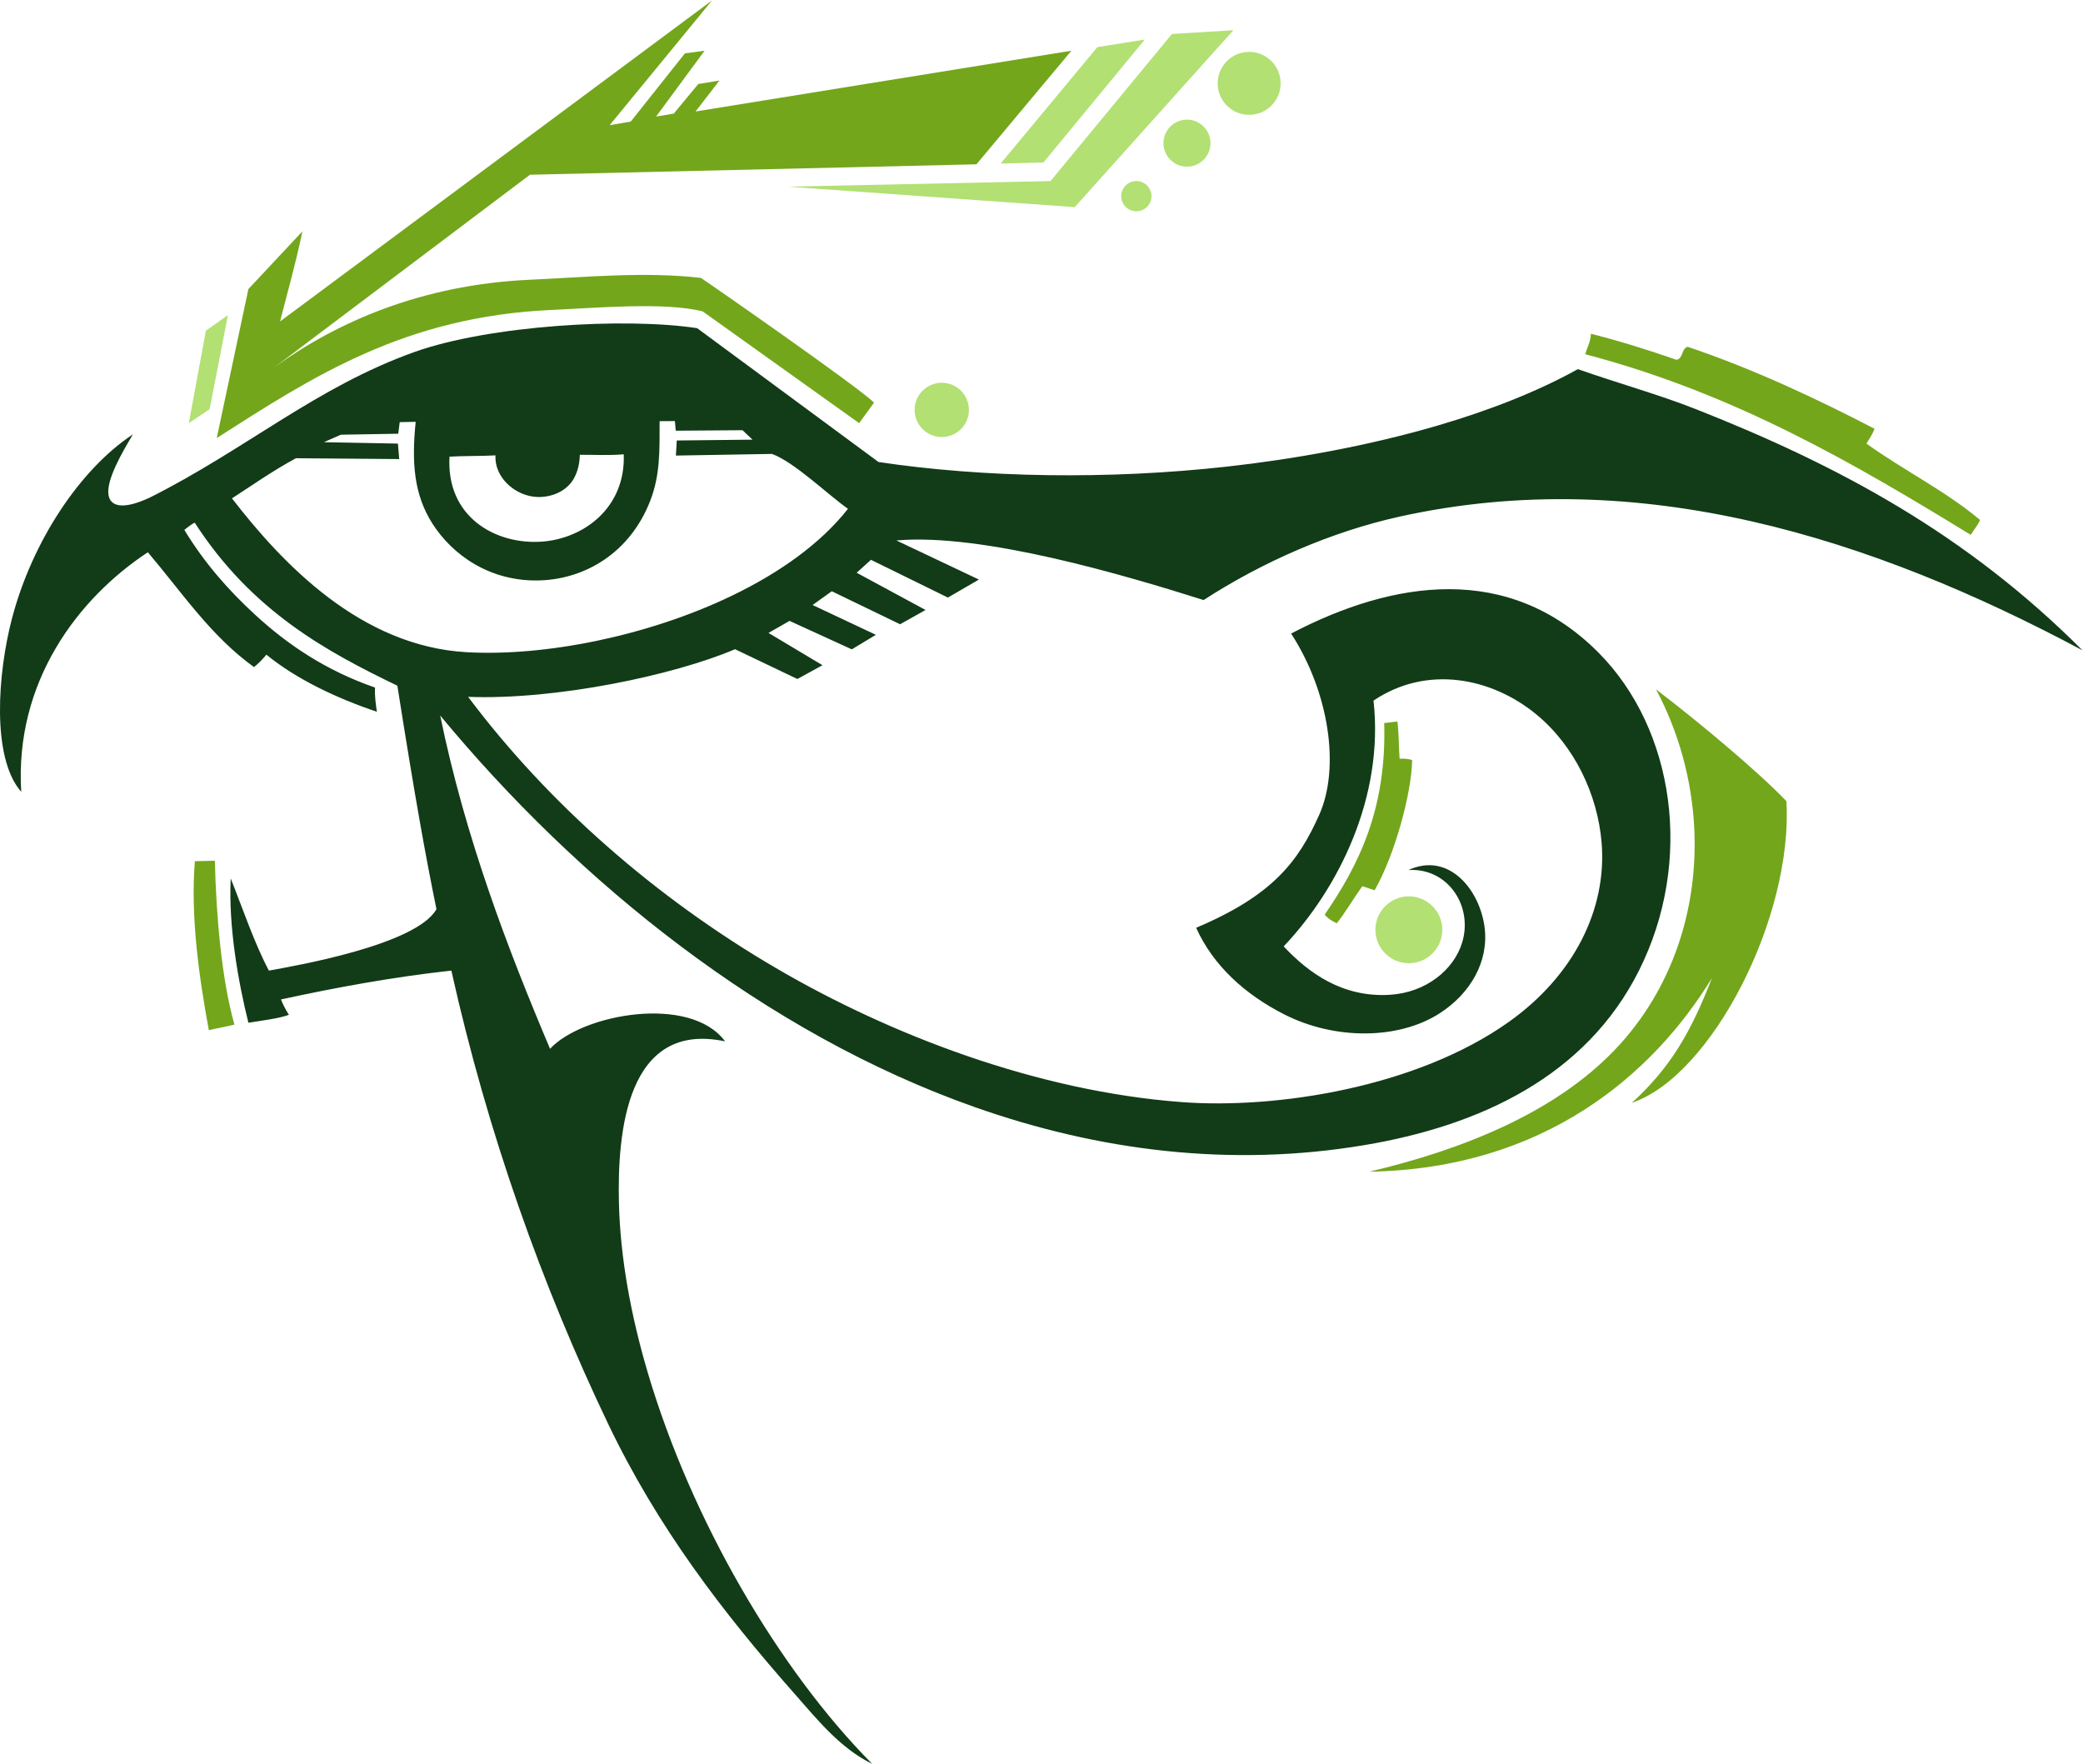 <?xml version="1.0" encoding="UTF-8" standalone="no"?>
<svg
   xmlns:dc="http://purl.org/dc/elements/1.1/"
   xmlns:cc="http://creativecommons.org/ns#"
   xmlns:rdf="http://www.w3.org/1999/02/22-rdf-syntax-ns#"
   xmlns:svg="http://www.w3.org/2000/svg"
   xmlns="http://www.w3.org/2000/svg"
   viewBox="0 0 715.787 606.08"
   height="606.08"
   width="715.787"
   xml:space="preserve"
   id="svg2"
   version="1.1"><defs
     id="defs6" /><g
     transform="matrix(1.333,0,0,-1.333,0,606.08)"
     id="g10"><g
       transform="scale(0.1)"
       id="g12"><path
         id="path14"
         style="fill:#123b18;fill-opacity:1;fill-rule:evenodd;stroke:none"
         d="m 342.754,3427.2 c -26.719,-44.68 -69.899,-118.02 -62.918,-157.02 4.773,-26.68 33.035,-40.07 106.117,-6.18 246.992,123.8 430.086,285.57 683.107,375.63 191.64,68.2 542.14,89.49 728.09,61.17 l 467.5,-344.96 c 270.34,-40.51 592.06,-45.94 898.64,-11.86 169.33,18.83 362.3,52.78 544.85,106.41 129.01,37.91 252.82,85.65 359.41,144.82 101.26,-35.76 207.25,-64.99 301.77,-102.2 370.79,-145.98 699.72,-322.88 999.03,-622.6 -542.52,289.74 -1141.42,480.75 -1758.3,345.1 -179.12,-39.38 -357.41,-118.37 -507.3,-215.51 -201.37,63.6 -570.52,173.29 -792,153.6 l 212.8,-100.8 -80,-46.41 -198.3,97.32 -36.91,-33.32 177.6,-95.99 -65.6,-36.81 -176.12,85.09 -49.49,-35.49 163.2,-76.8 -62.07,-37.48 -160.53,73.36 -54.22,-31.07 139.21,-83.21 -64.77,-35.51 -160.7,76.74 c -158.08,-67.2 -461.26,-131.26 -688.1,-122.81 207.86,-276.73 483.95,-518.01 793.8,-699.22 294.86,-172.46 673.5,-317.58 1046.13,-345.4 245.18,-18.3 605.44,38.31 842.19,206.22 168.14,119.26 254.15,290.94 239.85,462.93 -10.24,123.22 -69.63,249.86 -169.81,331.56 -113.54,92.6 -279.56,127.5 -418.15,34.3 27.63,-248.93 -90.57,-485.03 -231.61,-633.59 64.11,-68.54 151.83,-132.21 273.6,-124.81 92.78,5.65 165.32,64.03 186.69,135.28 28.2,94 -37.32,192.59 -138.69,186.32 103.77,47.93 184.68,-50.84 196.57,-149.25 10.5,-86.83 -36.51,-168.43 -115.16,-219.51 -105.6,-68.58 -270.34,-70.06 -401.61,-3.28 -102.36,52.06 -183.66,126.77 -227,223.24 197.51,83.53 263.33,170.62 317.18,290.97 54.29,121.29 25.96,315.76 -72.38,467.43 263.03,137.61 560.72,183.8 792.25,-49.02 196.34,-197.46 246.22,-537.47 104.4,-819.89 -136.6,-272.05 -408.59,-399.51 -707.48,-449.71 -345.67,-58.07 -685.18,-14.72 -1004.46,97.87 -539.87,190.38 -1021.92,578.73 -1378.31,1009.55 64.83,-315.97 174.19,-601.81 283.2,-859.2 83.23,90.13 361.68,140.62 451.2,19.2 -253.72,53.7 -278.1,-233.92 -273.59,-417.6 3.39,-138.25 30.02,-286.34 74,-435.3 C 1781.95,628.828 2007.64,242.469 2248.35,0 c -82.15,39.812 -142.3,115.156 -201.6,182.402 -182.72,207.227 -351.31,426.516 -480,696.004 -168.39,352.614 -309.12,744.504 -403.2,1166.394 -151.41,-16.59 -301.308,-44.28 -439.191,-74.39 4.125,-11.5 12.551,-27.32 20.387,-39.61 -25.676,-9.53 -69.984,-14.82 -104.394,-20.4 -26.547,106.34 -51.602,249.09 -45.594,372 31.043,-77.75 60.68,-166.51 98.39,-237.6 66.133,11.95 380.002,65.88 432.002,158.4 -28.02,136.35 -55.97,291.37 -100.79,576 -178.208,86.06 -373.954,190.01 -522.352,420.21 -9.219,-3.96 -18.516,-12.6 -26.887,-18.57 52.926,-86.82 114.356,-155.84 181.567,-217.85 86.785,-80.08 185.363,-145.28 310.066,-188.58 -1.125,-23.53 2.062,-42.75 4.805,-62.41 -104.2,35.01 -208.305,84.49 -284.801,147.2 -10.278,-12.13 -20.27,-22.93 -32.008,-32 -111.629,80.37 -185.441,192.16 -273.605,295.99 C 201.422,3004.76 37.273,2789.42 54.75,2505.61 -22.844,2593.96 -5.648,2813.02 30.754,2952 83.102,3151.88 206.797,3337.48 342.754,3427.2 Z m 420.137,-61.67 c -61.852,-33.24 -121.328,-75.68 -164.981,-103.39 131.582,-170.27 332.426,-380.79 604.04,-396.53 199.81,-11.59 466.96,40.67 684.73,145.51 122.17,58.81 228.8,134.17 299.27,224.09 -51.64,36.28 -138.31,120.47 -195.76,141.45 l -247.81,-4.23 2.23,38.86 195.29,2.13 -25.74,24.34 -172.16,-1.27 -2.19,24.85 -39.4,-0.28 c -0.07,-77.31 1.45,-138.86 -24.05,-204.79 -51.85,-134.03 -167.21,-202.09 -284.88,-205.68 -129.32,-3.96 -225.85,66.89 -276.34,145.8 -48.93,76.49 -53.98,159.35 -43.56,263.01 l -41.15,-0.85 -3.82,-29.84 -147.809,-2.51 -43.801,-19.3 190.82,-3.64 3.31,-39.88 -266.239,2.15 z m 845.029,10.13 c -40.11,-3.32 -74.57,-0.97 -113.17,-1.25 -0.59,-23.58 -5.96,-44.55 -15.71,-61.61 -18.9,-33.04 -57.04,-47.76 -92,-47.21 -29.83,0.46 -59.82,14.12 -80.91,35.64 -18.62,18.99 -30.31,44.1 -28.9,71.66 -39.45,-2.15 -85.1,-1.12 -118.48,-3.28 -8.92,-155.34 118.46,-227.27 237.47,-219.09 108.35,7.44 216.82,87.36 211.7,225.14 v 0" /><path
         id="path16"
         style="fill:#b2e073;fill-opacity:1;fill-rule:evenodd;stroke:none"
         d="m 486.754,3456 44.039,238.39 56.762,40.01 -47.18,-242.44 -53.621,-35.96 v 0" /><path
         id="path18"
         style="fill:#73a61b;fill-opacity:1;fill-rule:evenodd;stroke:none"
         d="m 502.355,2326.8 c 16.004,0 35.594,1.21 51.594,1.21 3,-136.91 16.973,-304.92 50.406,-422.4 -21.984,-5.63 -42.89,-8.73 -66.003,-14.41 -25.657,139.02 -47.422,294.25 -35.997,435.6 v 0" /><path
         id="path20"
         style="fill:#73a61b;fill-opacity:1;fill-rule:evenodd;stroke:none"
         d="m 558.75,3417.6 81.602,384 139.203,148.81 c -16.356,-79.84 -39.473,-160.62 -57.598,-232.3 l 1113.593,827.5 -264,-321.61 54.54,9.46 139.65,175.81 50.61,6.73 -125.06,-169.77 45.6,7.69 63.2,76.25 54.66,9.03 -61.62,-79.82 L 2761.95,4416 2517.15,4123.2 1366.13,4096.32 707.559,3600 c 158.007,115 377.781,212.89 657.581,225.59 146.99,6.68 296.4,21.52 441.62,4.82 5.32,-2.66 406.17,-281.11 446.39,-321.61 l -38.4,-52.8 -403.2,288 c -98.25,25.01 -278.48,8.68 -388.8,3.83 -378.68,-16.65 -616.039,-171.69 -864,-330.23 v 0" /><path
         id="path22"
         style="fill:#b2e073;fill-opacity:1;fill-rule:evenodd;stroke:none"
         d="m 2030.99,4065.59 677.17,14.41 312.99,379.2 158.4,9.6 -408.99,-456 -739.57,52.79 v 0" /><path
         id="path24"
         style="fill:#b2e073;fill-opacity:1;fill-rule:evenodd;stroke:none"
         d="m 2579.55,4125.12 249.34,300.18 122.2,19.5 -261.14,-316.8 -110.4,-2.88 v 0" /><path
         id="path26"
         style="fill:#73a61b;fill-opacity:1;fill-rule:evenodd;stroke:none"
         d="m 3568.35,2683.2 c 4.71,-0.5 20.63,2.78 34.05,3.55 4.05,-33.9 2.96,-59.23 5.65,-95.93 7.92,1.25 26,-0.46 32.3,-3.62 -1.49,-85 -44.39,-243.61 -96.7,-335.3 l -31.56,10.48 c -20.34,-27.68 -44.04,-68.33 -65.88,-95.45 -13.51,5.69 -22.21,11.93 -31.45,21.88 87.88,128.1 160.03,271.96 153.59,494.39 v 0" /><path
         id="path28"
         style="fill:#73a61b;fill-opacity:1;fill-rule:evenodd;stroke:none"
         d="m 3529.95,1526.41 c 237.01,56.03 476.07,150.17 632.94,314.27 149.34,156.22 214.9,364.63 204.71,571.08 -6.12,123.88 -39.51,247.05 -98.45,357.85 101.31,-76.86 260.09,-208.68 336.01,-288.01 17.29,-300.29 -193.1,-708.51 -398.41,-777.6 98.21,89.48 151.68,180.19 206.4,321.61 -153.06,-250.18 -433.42,-491.38 -883.2,-499.2 v 0" /><path
         id="path30"
         style="fill:#73a61b;fill-opacity:1;fill-rule:evenodd;stroke:none"
         d="m 4086.75,3633.6 c 4.34,18.07 13.76,31.05 14.4,52.81 73.2,-18.38 149.66,-42.35 220.8,-67.21 17.5,3.3 12.27,29.34 28.8,33.6 169.81,-57.39 331.88,-133.58 481.46,-211.2 -6.53,-18.32 -16.85,-30.64 -20.66,-38.4 94.91,-68.28 204.29,-122.11 292.81,-196.79 -6.09,-14.72 -16.35,-25.26 -24.01,-38.41 -301.66,184.75 -608.5,364.29 -993.6,465.6 v 0" /><path
         id="path32"
         style="fill:#b2e073;fill-opacity:1;fill-rule:evenodd;stroke:none"
         d="m 3631.88,2063.77 c -47.49,0 -86.24,38.73 -86.24,86.23 0,47.49 38.75,86.22 86.24,86.22 47.5,0 86.23,-38.73 86.23,-86.22 0,-47.5 -38.73,-86.23 -86.23,-86.23 v 0" /><path
         id="path34"
         style="fill:#b2e073;fill-opacity:1;fill-rule:evenodd;stroke:none"
         d="m 2427.8,3420.14 c -38.56,0 -70.01,31.45 -70.01,70.01 0,38.56 31.45,70.01 70.01,70.01 38.56,0 70.01,-31.45 70.01,-70.01 0,-38.56 -31.45,-70.01 -70.01,-70.01 v 0" /><path
         id="path36"
         style="fill:#b2e073;fill-opacity:1;fill-rule:evenodd;stroke:none"
         d="m 3220.19,4250.68 c -44.72,0 -81.19,36.46 -81.19,81.18 0,44.71 36.47,81.18 81.19,81.18 44.7,0 81.17,-36.47 81.17,-81.18 0,-44.72 -36.47,-81.18 -81.17,-81.18 v 0" /><path
         id="path38"
         style="fill:#b2e073;fill-opacity:1;fill-rule:evenodd;stroke:none"
         d="m 3059.88,4117.1 c -33.38,0 -60.62,27.24 -60.62,60.62 0,33.4 27.24,60.63 60.62,60.63 33.39,0 60.63,-27.23 60.63,-60.63 0,-33.38 -27.24,-60.62 -60.63,-60.62 v 0" /><path
         id="path40"
         style="fill:#b2e073;fill-opacity:1;fill-rule:evenodd;stroke:none"
         d="m 2929.39,4002.01 c -21.51,0 -39.06,17.54 -39.06,39.05 0,21.5 17.55,39.05 39.06,39.05 21.5,0 39.04,-17.55 39.04,-39.05 0,-21.51 -17.54,-39.05 -39.04,-39.05 v 0" /></g></g></svg>